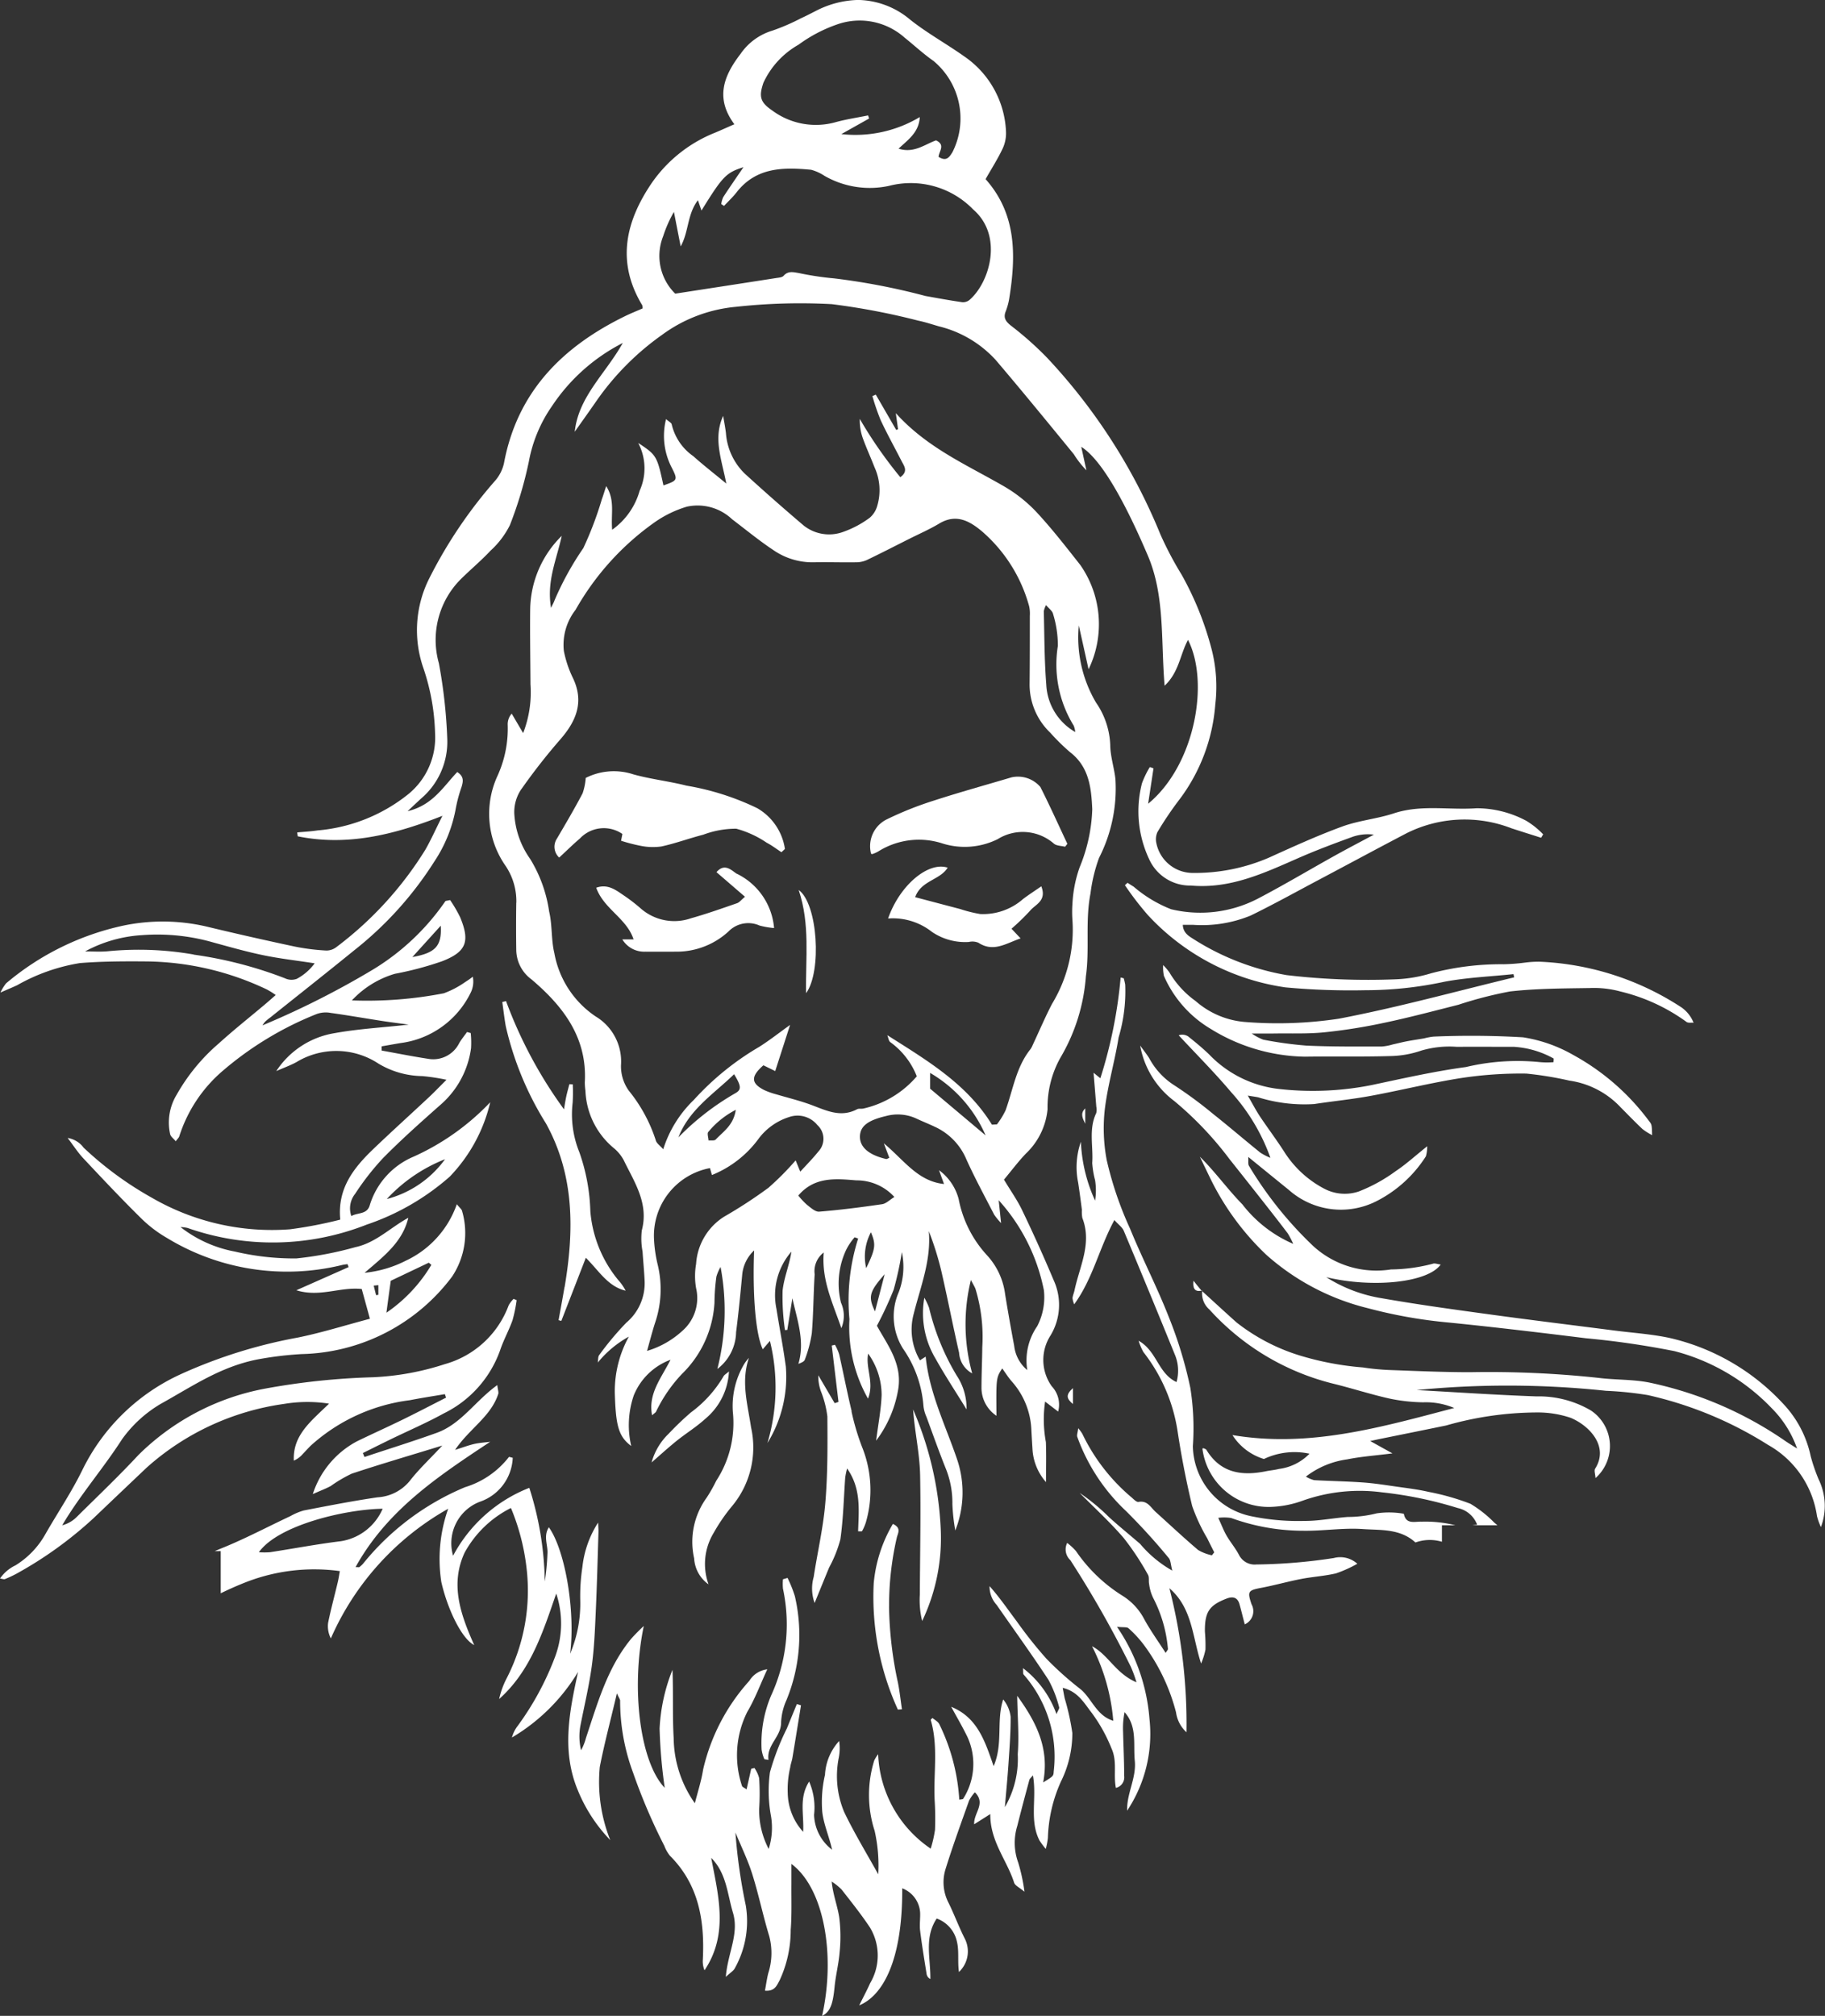 <svg data-name="Group 77" xmlns="http://www.w3.org/2000/svg" width="113.347" height="125.172"><rect width="100%" height="100%" fill="#333333" stroke="none"/><defs><clipPath id="a"><path data-name="Rectangle 122" fill="#fff" d="M0 0h113.347v125.172H0z"/></clipPath></defs><g data-name="Group 76" clip-path="url(#a)" fill="#fff" fill-rule="evenodd"><path data-name="Path 430" d="M11.335 85.28a12.632 12.632 0 0 0-6.225 6.008c-.669 1.364-1.524 2.634-2.282 3.955A5.335 5.335 0 0 1 .958 97.2a2.426 2.426 0 0 0-.958.817c.168.023.243.058.3.037a6.929 6.929 0 0 0 .735-.344A24.365 24.365 0 0 0 5.8 94.278q1.654-1.578 3.314-3.152a16.122 16.122 0 0 1 8.529-3.952 8.826 8.826 0 0 1 2.794-.017c-1.107 1.084-2.264 1.944-2.188 3.539a1.526 1.526 0 0 0 .545-.4c.164-.171.324-.347.489-.515a11.248 11.248 0 0 1 6.173-2.838c.721-.142 1.449-.251 2.174-.376.025.072.049.145.075.217-.9.457-1.791.923-2.7 1.367-.941.461-1.9.89-2.84 1.348a5.68 5.68 0 0 0-2.738 3.275c.488-.218.813-.338 1.112-.5a8.561 8.561 0 0 1 1.305-.768c1.785-.593 3.592-1.121 5.628-1.746-.792.849-1.465 1.475-2.019 2.191a2.79 2.79 0 0 1-2 1.022c-1.535.224-3.06.523-4.584.817a3.758 3.758 0 0 0-.834.352c-1.432.67-2.832 1.418-4.3 2.006-.134.054-.264.112-.4.167h.374v2.618a21.02 21.02 0 0 1 1.573-.693 11.685 11.685 0 0 1 5.825-.685c-.04.217-.07.436-.12.65-.2.855-.435 1.7-.609 2.566a1.662 1.662 0 0 0 .17.964 17.119 17.119 0 0 1 7.288-8.051 9.392 9.392 0 0 0-.427 4.544c.38 1.678 1.263 3.529 2.043 3.921-.862-1.927-1.5-3.776-.6-5.731a6.688 6.688 0 0 1 2.881-2.781 13.644 13.644 0 0 1 .964 3.682 11.9 11.9 0 0 1-1.233 6.9A5.206 5.206 0 0 0 31 105.5c1.966-1.755 2.719-4.164 3.546-6.55a5.882 5.882 0 0 1-.081 3.951 17.857 17.857 0 0 1-2.316 4.271 2.006 2.006 0 0 0-.353.716 11.814 11.814 0 0 0 4.106-4.071c-.543 2.475-1.037 4.919-.006 7.369a9.744 9.744 0 0 0 2.006 3.072 9.736 9.736 0 0 1-.65-4.548c.285-1.451.667-2.883 1.063-4.564.143.312.2.382.2.448a12.764 12.764 0 0 0 .8 4.466 35.975 35.975 0 0 0 1.948 4.56 2.169 2.169 0 0 0 .35.614c1.8 1.8 2.16 4.055 2.037 6.463a1.466 1.466 0 0 0 .106.646c1.5-2.24.867-4.608.415-6.982.956.959 1 2.241 1.353 3.412.392 1.314-.328 2.5-.445 3.98.289-.274.492-.385.567-.552a5.984 5.984 0 0 0 .673-3.886 33.952 33.952 0 0 1-.643-4.529c.353.861.768 1.7 1.046 2.587.4 1.268.665 2.577 1.054 3.849a4.1 4.1 0 0 1-.06 2.3c-.087.341-.133.693-.206 1.085.616.051.733-.324.908-.636a7.384 7.384 0 0 0 .691-3.142c.074-.943.036-1.894.045-2.843v-1.248c2.016 1.5 2.756 5.617 1.905 9.436.5-.247.671-.717.774-1.791.07-.731.26-1.452.316-2.183a9.618 9.618 0 0 0-.024-2.13c-.106-.714-.386-1.4-.471-2.236a3.436 3.436 0 0 1 .621.5c.6.767 1.212 1.534 1.753 2.345a3.372 3.372 0 0 1 .015 3.462c-.2.45-.436.887-.679 1.379 1.47-.6 2.7-2.807 2.671-7.268a1.723 1.723 0 0 1 1.113 1.525c.013.372-.047.75 0 1.117.111.893.259 1.78.4 2.669a.409.409 0 0 0 .235.319c.016-1.306-.394-2.567.394-3.754a1.959 1.959 0 0 1 1.256 1.436c.145.593.031 1.25.126 1.883a1.752 1.752 0 0 0 .347-2.1c-.359-.714-.638-1.47-.99-2.188a2.76 2.76 0 0 1-.2-2.071c.447-1.441.966-2.861 1.471-4.283a2.544 2.544 0 0 1 .361-.516c.709.709-.088 1.285-.043 1.987l1-.634c-.015 1.7 1.036 2.862 1.479 4.258.058.182.328.3.644.565a11.2 11.2 0 0 0-.387-1.805 3.579 3.579 0 0 1-.057-2.291c.237-.951.492-1.9.746-2.844.021-.079.106-.142.221-.289.262 1.4-.236 2.787.409 4.044a5.086 5.086 0 0 0 .39.525 4.232 4.232 0 0 0 .133-.686 9.1 9.1 0 0 1 .811-3.5 6.756 6.756 0 0 0 .707-3.007 14.845 14.845 0 0 0-.47-2.138c-.042-.186-.073-.374-.13-.669.971.233 1.338.964 1.823 1.577a9.9 9.9 0 0 1 1.216 2.2c.36.806.1 1.6.265 2.434a.672.672 0 0 0 .515-.749c0-.905-.046-1.811-.067-2.716a4.991 4.991 0 0 1 .092-1.237c.8.9.531 1.989.634 3.016.108 1.082-.511 2.034-.474 3.1a8.6 8.6 0 0 0 1.386-5.7 11.712 11.712 0 0 0-2.017-5.715c.391.043.619 0 .717.091a7.02 7.02 0 0 1 1.018 1.12 12.079 12.079 0 0 1 1.932 4.1 2.046 2.046 0 0 0 .649 1.236 33.939 33.939 0 0 0-1.061-8.943c1.433 1.236 1.421 3.007 1.969 4.676a4.394 4.394 0 0 0 .271-.869 10.027 10.027 0 0 0-.035-1.115c-.013-1.217.265-1.634 1.355-2.052.373-.144.672-.08.793.349.107.383.2.77.327 1.253a.893.893 0 0 0 .421-1.247c-.272-.807-.213-.865.63-1.025.821-.157 1.629-.387 2.45-.545.718-.139 1.457-.181 2.167-.348A7.812 7.812 0 0 0 84.3 97.1a1.575 1.575 0 0 0-1.462-.356 33.884 33.884 0 0 1-4.81.4 1.085 1.085 0 0 1-1.076-.593c-.218-.417-.531-.784-.769-1.193-.179-.307-.305-.646-.52-1.11a2.863 2.863 0 0 1 .8.009A13.132 13.132 0 0 0 81 95.05c1.213.014 2.435-.19 3.64-.105 1.11.078 2.319-.039 3.27.833a2.624 2.624 0 0 1 1.645-.044v-1.025h.834a7.708 7.708 0 0 0-2.094-.223c-.4-.022-.978.2-1.105-.491a5.237 5.237 0 0 0-1.69-.025 7.351 7.351 0 0 1-1.792.223c-.9.066-1.809.256-2.712.247a14.28 14.28 0 0 1-3.32-.3 4.53 4.53 0 0 1-3.59-4.34 15.9 15.9 0 0 0-.159-3.631 26.076 26.076 0 0 0-1.339-4.4c-.726-1.853-1.648-3.628-2.4-5.471a21.873 21.873 0 0 1-1.452-4.265 10.573 10.573 0 0 1-.124-3.108c.18-1.535.623-3 .862-4.505a10 10 0 0 0 .41-3.281 3.672 3.672 0 0 0-.089-.386c0-.015-.056-.018-.194-.057a29.037 29.037 0 0 1-1.26 6.258l-.422-.343c.058.709.116 1.408.17 2.107a.876.876 0 0 1-.005.4c-.482 1-.174 2.07-.248 3.1a5.732 5.732 0 0 0 .179 1.072 4.2 4.2 0 0 1 0 1.263 9.726 9.726 0 0 1-.883-3.658 4.769 4.769 0 0 0-.17 2.539c.085.562.161 1.126.233 1.691a2.182 2.182 0 0 0 .026.5c.616 1.584-.172 3.012-.484 4.492-.035.162-.106.318-.126.482a1.321 1.321 0 0 0 .106.39c1.157-1.587 1.542-3.468 2.495-5.231.257.288.491.447.583.666q1.617 3.86 3.193 7.739a2.575 2.575 0 0 1 .084 1.654c-1.151-.53-1.208-1.92-2.356-2.567a3.583 3.583 0 0 0 .3.707 10.539 10.539 0 0 1 2.126 4.943 55.29 55.29 0 0 0 .9 4.608 11.1 11.1 0 0 0 .94 2.016c.14.29.288.577.432.866l-.145.184a2.816 2.816 0 0 1-.855-.328c-.9-.764-1.761-1.574-2.639-2.364-.309-.279-.507-.727-1.064-.623-.117.021-.288-.149-.408-.26a11.836 11.836 0 0 1-3.082-3.969 2.691 2.691 0 0 0-.254-.346c-.032.264-.1.425-.057.543a11.771 11.771 0 0 0 3.026 4.6 39.185 39.185 0 0 1 2.655 2.92c.118.136.112.38.218.778a7.268 7.268 0 0 1-2-1.662c-.64-.551-1.295-1.083-1.921-1.649a12.5 12.5 0 0 0-1.834-1.514c.918.926 1.886 1.81 2.737 2.8a16.8 16.8 0 0 1 1.5 2.268c.1.154.036.4.079.591a2.732 2.732 0 0 0 .243.846 8.4 8.4 0 0 1 .925 3.185c.007.045-.055.1-.141.246-.461-.717-.932-1.37-1.318-2.071a3.766 3.766 0 0 0-1.346-1.469 9.768 9.768 0 0 1-2.91-2.79 3.709 3.709 0 0 0-.543-.5.905.905 0 0 0 .194 1.067 65.714 65.714 0 0 1 3.752 6.609 7.363 7.363 0 0 1 .357.978c-1.3-.554-1.742-1.705-2.76-2.24a12.38 12.38 0 0 1 1.32 4.63c-1.062-.325-1.333-1.4-2.059-1.983a20.006 20.006 0 0 1-2.113-1.893 27.273 27.273 0 0 1-1.82-2.294c-.552-.735-1.072-1.494-1.691-2.191a1.688 1.688 0 0 0 .443 1.169c1.079 1.552 2.188 3.083 3.223 4.662a7.461 7.461 0 0 1 .654 1.683c.029.085-.077.215-.164.434a6.238 6.238 0 0 0-2.08-2.857c.02.233-.006.352.041.4a7.719 7.719 0 0 1 1.867 6.012c-.014.3-.032.3-.656.686.4-2.086-.4-3.718-1.612-5.379.021 1.32.122 2.479.034 3.624a5.947 5.947 0 0 1-.8 3.289c.075-.892.163-1.783.223-2.675.065-.978.142-1.956.136-2.934a2.085 2.085 0 0 0-.463-1.08c-.438 1.317.011 2.731-.593 4.144-.538-1.549-1-3.019-2.635-3.686.339.626.7 1.239 1.01 1.878a4.023 4.023 0 0 1-.269 3.835c-.019.037-.122.029-.24.052a12.35 12.35 0 0 0-1.248-4.7c-.083-.155-.278-.25-.418-.371-.07.075-.113.1-.108.12.486 1.648.16 3.336.245 5a18.049 18.049 0 0 1 .021 1.827 7.463 7.463 0 0 1-.267 1.167 7.426 7.426 0 0 1-3.264-5.866 2.425 2.425 0 0 0-.243.391 7.231 7.231 0 0 0 .025 4.368 9.791 9.791 0 0 1 .224 2.7c-.711-1.285-1.481-2.541-2.115-3.864a5.773 5.773 0 0 1-.333-3.392 3.1 3.1 0 0 0 .02-1.021 3.363 3.363 0 0 0-.879 2.1 7.464 7.464 0 0 0-.169 2.308c.09.786.436 1.543.609 2.342a2.831 2.831 0 0 1-1.119-2.167 4.029 4.029 0 0 0-.306-2.064c-.648 1.015-.309 2.035-.371 3.123a3.675 3.675 0 0 1-.958-2.4 5.923 5.923 0 0 1 .153-1.6c.025-.2.1-.39.136-.588.182-1.089.357-2.179.534-3.269l-.256-.079c-.207.5-.415 1.005-.619 1.509a15.465 15.465 0 0 0-1.053 2.724 8.587 8.587 0 0 0 .062 2.71 4.334 4.334 0 0 1-.141 2.052 5.176 5.176 0 0 1-.592-2.469 14.628 14.628 0 0 0 0-1.925 1.927 1.927 0 0 0-.293-.631l-.2.05-.288 1.278c-.151-.11-.269-.15-.283-.213a6 6 0 0 1 .327-4.6c.481-.81.81-1.709 1.243-2.642a1.511 1.511 0 0 0-1.116.715 12.332 12.332 0 0 0-2.872 5.521c-.105.682-.326 1.346-.51 2.081a7.133 7.133 0 0 1-1.316-4.033c-.082-1.407-.016-2.822-.075-4.253a11.25 11.25 0 0 0-.8 3.645 31.962 31.962 0 0 0 .318 3.682c-1.523-1.583-2.115-6.14-1.3-10.047a11.185 11.185 0 0 0-.79.8c-1.477 1.8-2.083 4-2.8 6.146a3.3 3.3 0 0 1-.305.768 3.647 3.647 0 0 1-.026-1.6c.236-1.2.52-2.385.686-3.59.152-1.1.2-2.22.249-3.333.078-1.688.12-3.379.174-5.068 0-.125-.011-.251-.025-.545a6.356 6.356 0 0 0-.976 2.762 11.967 11.967 0 0 0-.134 2.02 7.987 7.987 0 0 1-.628 3.362c.334-2.662-.307-6.427-1.32-7.853-.361.556-.048 1.115-.088 1.643a15.257 15.257 0 0 1-.165 1.722 20.071 20.071 0 0 0-.961-5.814 9.136 9.136 0 0 0-4.734 4.215 2.758 2.758 0 0 1 1.659-3.35 3.014 3.014 0 0 0 2.045-2.731c-.122-.025-.226-.067-.238-.048a5.449 5.449 0 0 1-2.718 1.871 16.123 16.123 0 0 0-6.351 4.767 1.642 1.642 0 0 1-.222.2c-.015.013-.05 0-.234 0 1.963-3.545 5.12-5.638 8.364-7.783-.33.042-.666.06-.989.134-.352.08-.691.211-1.195.37.887-1.316 2.22-2.063 2.681-3.468.037-.112-.022-.255-.057-.557-1.364.979-2.243 2.418-3.763 2.965-1.483.533-2.99 1-4.487 1.5l-.1-.245c.58-.287 1.158-.577 1.741-.86 1.094-.531 2.216-1.013 3.282-1.6a6.958 6.958 0 0 0 3.5-3.916c.213-.64.549-1.238.774-1.875a8.862 8.862 0 0 0 .254-1.243l-.188-.078a1.611 1.611 0 0 0-.311.409 5.925 5.925 0 0 1-3.966 3.644 16.706 16.706 0 0 1-4.476.813 43.722 43.722 0 0 0-6.652.7A15.1 15.1 0 0 0 8.6 90.343c-1.221 1.313-2.524 2.552-3.8 3.816a2 2 0 0 1-.937.552c1.089-1.851 2.556-3.536 3.716-5.341a7.862 7.862 0 0 1 2.384-2.188c2.017-1.12 3.687-2.289 5.965-2.758a21.65 21.65 0 0 1 2.815-.345 12 12 0 0 0 9.336-4.812 4.882 4.882 0 0 0 .619-4.073c-.023-.108-.147-.194-.326-.42a6.079 6.079 0 0 1-3.154 3.5 7.2 7.2 0 0 1-2.574.758C23.846 78 25 77.125 25.36 75.617c-1.114.606-2.019 1.553-3.288 1.823a21.922 21.922 0 0 1-3.66.7 15.973 15.973 0 0 1-3.82-.425 7.8 7.8 0 0 1-3.379-1.521 2.061 2.061 0 0 1 .442.056 15.931 15.931 0 0 0 11.122-.21 15.109 15.109 0 0 0 5.152-2.975 9.887 9.887 0 0 0 2.518-4.623 15.075 15.075 0 0 1-4.761 3.379 4.793 4.793 0 0 0-2.713 2.988c-.158.619-.743.468-1.153.7a1.445 1.445 0 0 1 .235-1.378A16.214 16.214 0 0 1 23.8 71.9c1.117-1.131 2.307-2.192 3.5-3.249a5.65 5.65 0 0 0 1.956-3.568 5.875 5.875 0 0 0-.02-.936l-.228-.066c-.164.228-.345.446-.486.687a1.8 1.8 0 0 1-1.95.974c-.961-.146-1.915-.338-2.872-.51v-.26c.4-.069.79-.141 1.186-.206a5.642 5.642 0 0 0 4.35-3.133 1.546 1.546 0 0 0 .129-.986 5.375 5.375 0 0 1-.47.33 5.776 5.776 0 0 1-1.331.7 25.019 25.019 0 0 1-5.709.442 5.923 5.923 0 0 1 2.676-1.654 20.16 20.16 0 0 0 2.93-.779c1.51-.586 1.739-1.23 1.119-2.729a8.528 8.528 0 0 0-.625-1.07c-.182.046-.274.041-.3.079a14.728 14.728 0 0 1-4.455 4.216 53.276 53.276 0 0 1-6.9 3.487 1.68 1.68 0 0 1 .174-.236 3.957 3.957 0 0 1 .315-.256c1.745-1.394 3.5-2.778 5.231-4.185a21.993 21.993 0 0 0 4.946-5.482 8.771 8.771 0 0 0 1.352-3.367 8.956 8.956 0 0 1 .346-1.27c.1-.336.174-.656-.266-.934-.86.9-1.525 2.065-3.084 2.431.372-.349.595-.56.821-.769a4.626 4.626 0 0 0 1.645-3.686 31.737 31.737 0 0 0-.523-4.733 5.335 5.335 0 0 1 1.376-5.233c.6-.593 1.251-1.135 1.826-1.75a5.4 5.4 0 0 0 1.207-1.587 24.334 24.334 0 0 0 1.184-3.974 8.791 8.791 0 0 1 1.439-3.431 11.6 11.6 0 0 1 4.392-3.911c-1.087 1.932-2.75 3.329-2.986 5.514.471-.668.947-1.331 1.409-2a16.7 16.7 0 0 1 4-4.007 9.138 9.138 0 0 1 4.6-1.751 36.509 36.509 0 0 1 5.955-.166 42.758 42.758 0 0 1 5.37 1.024c.429.088.848.227 1.27.35a7.032 7.032 0 0 1 3.534 2.083c1.646 1.932 3.253 3.9 4.859 5.861a5.785 5.785 0 0 0 .784 1q-.162-.73-.321-1.459c1.3.817 2.789 3.6 4.139 6.764 1.065 2.5.8 5.251 1.037 8.07.9-.841.962-1.949 1.454-2.845 1.346 2.63.436 7.777-2.477 10.173l.334-2.2-.229-.077a5.824 5.824 0 0 0-.488 1.007 6.968 6.968 0 0 0 .457 4.735 2.779 2.779 0 0 0 2.59 1.615c2.433.218 4.536-.773 6.669-1.708 1.113-.488 2.255-.915 3.4-1.33a2.906 2.906 0 0 1 1.287-.122c-.827.443-1.659.876-2.479 1.333-1.567.872-3.108 1.793-4.7 2.626a7.751 7.751 0 0 1-5.419.67 8.1 8.1 0 0 1-2.321-1.4c-.13-.077-.254-.16-.381-.24l-.162.148a19.007 19.007 0 0 0 1.428 1.858 14.431 14.431 0 0 0 8.543 4.488 43.809 43.809 0 0 0 4.958.176 23.373 23.373 0 0 0 4.905-.524c1.414-.267 2.867-.324 4.3-.475l.042.2c-3.623.872-7.223 1.867-10.878 2.566a25.4 25.4 0 0 1-5.772.21 5.294 5.294 0 0 1-3.135-1.305 5.809 5.809 0 0 1-1.627-1.777 3.544 3.544 0 0 0-.39-.457 2.688 2.688 0 0 0 .047.668 7.14 7.14 0 0 0 2.9 3.291 11.441 11.441 0 0 0 5.859 1.73c1.754-.026 3.509.013 5.262-.037a6.241 6.241 0 0 0 1.962-.34 6.159 6.159 0 0 1 2.2-.235c1.185-.006 2.371 0 3.557 0a5.784 5.784 0 0 1 2.47.728c0 .075-.007.15-.01.225a4.774 4.774 0 0 1-.9-.008 13.835 13.835 0 0 0-4.538.31c-1.967.266-3.912.707-5.855 1.119a18.7 18.7 0 0 1-5.828.235 7.091 7.091 0 0 1-4.265-2.132c-.413-.4-.858-.766-1.307-1.123a.67.67 0 0 0-.588-.07c1.087 1.17 2.217 2.3 3.248 3.52a12.171 12.171 0 0 1 2.449 4.088 3.415 3.415 0 0 1-.632-.326c-.973-.784-1.92-1.6-2.9-2.376a26.175 26.175 0 0 0-2.515-1.851 4.521 4.521 0 0 1-1.478-1.627c-.13-.213-.29-.409-.564-.791a5.5 5.5 0 0 0 2.131 3.455 21.331 21.331 0 0 1 3.413 3.591q1.071 1.346 2.136 2.7c.5.636 1 1.275 1.487 1.919a5.6 5.6 0 0 1 .339.649 7.984 7.984 0 0 1-3.161-2.455c-.913-.929-1.673-2.006-2.639-2.958.207.429.412.86.621 1.288a16.463 16.463 0 0 0 3.512 4.809 14.762 14.762 0 0 0 6.321 3.315 29.881 29.881 0 0 0 4.978.883c2.854.286 5.7.627 8.548.979a53.311 53.311 0 0 1 5.5.8 12.82 12.82 0 0 1 6.053 3.56 6.638 6.638 0 0 1 1.559 2.485c-.333-.21-.51-.316-.68-.431a23.273 23.273 0 0 0-8.515-3.667c-1.021-.2-2.09-.154-3.13-.286a63.465 63.465 0 0 0-7.977-.353c-1.652 0-3.3-.074-4.954-.134a14.846 14.846 0 0 1-1.711-.162 18.428 18.428 0 0 1-3.94-.748 12.112 12.112 0 0 1-3.905-2.045c-.717-.641-1.423-1.294-2.134-1.941a1.316 1.316 0 0 0 .449 1.139 15.321 15.321 0 0 0 7.7 4.606c1.168.287 2.315.66 3.487.923a10.913 10.913 0 0 0 2.092.232 4.537 4.537 0 0 1 1.926.352c-4.6 1.211-9.02 2.482-13.776 1.681a3.532 3.532 0 0 0 1.956 1.486 4.429 4.429 0 0 1 2.83-.328 3.213 3.213 0 0 1-1.9.946c-.259.068-.531.087-.794.141-1.5.307-2.827.124-3.705-1.321-.03-.05-.107-.074-.167-.1-.022-.011-.057.007-.085.012a4.14 4.14 0 0 0 4.237 3.625 6.39 6.39 0 0 0 1.963-.377 10.559 10.559 0 0 1 4.945-.529 24.722 24.722 0 0 1 4.719.978 1.648 1.648 0 0 1 1.2 1.036c-.1.007-.2.019-.294.032h1.55c-.061-.053-.121-.106-.183-.156a7.43 7.43 0 0 0-1.491-1.178 15 15 0 0 0-2.609-.741c-.648-.151-1.315-.229-1.976-.323-.7-.1-1.393-.211-2.094-.26-1.008-.072-2.021-.086-3.03-.143a1.927 1.927 0 0 1-.509-.22 5.375 5.375 0 0 1 2.559-1.07c.86-.175 1.742-.236 2.818-.372l-1.384-.768c.338-.072.494-.107.65-.138 1.358-.276 2.715-.548 4.071-.828a20.725 20.725 0 0 1 5.665-.808 6.379 6.379 0 0 1 2.068.335c1.177.492 2.386 1.79 1.518 3.154-.077.12.009.341.022.586a2.654 2.654 0 0 0-.291-4.2 6.388 6.388 0 0 0-3.385-.872c-2.481-.088-4.957-.258-7.436-.394a58.02 58.02 0 0 1 11.768.047 21.6 21.6 0 0 1 2.591.266 23.63 23.63 0 0 1 7.465 3.09 6.07 6.07 0 0 1 3.044 4.425 3.765 3.765 0 0 0 .244.681 3.752 3.752 0 0 0-.143-2.965 11.2 11.2 0 0 1-.491-1.429 6.765 6.765 0 0 0-1.731-3.286 13.8 13.8 0 0 0-7.014-4.06c-1.119-.243-2.275-.314-3.415-.461-2.545-.328-5.092-.638-7.633-.985-2.278-.312-4.558-.621-6.821-1.019a9.137 9.137 0 0 1-3.476-1.313c2.854.683 6.3.353 7.109-.785-.191-.021-.37-.1-.5-.046a10.576 10.576 0 0 1-2.586.351 5.811 5.811 0 0 1-4.85-1.47 23.611 23.611 0 0 1-3.973-4.964c-.067-.105-.026-.279-.045-.553.918.747 1.72 1.4 2.525 2.052a4.875 4.875 0 0 0 5.468.682 7.854 7.854 0 0 0 3.041-2.771 2.248 2.248 0 0 0 .082-.625c-.754.6-1.323 1.126-1.96 1.547a10.022 10.022 0 0 1-2.287 1.26 2.728 2.728 0 0 1-2.163-.18 6.519 6.519 0 0 1-2.48-2.3c-.473-.735-1-1.435-1.488-2.163-.25-.375-.458-.778-.767-1.31.338.056.494.076.648.108a9.679 9.679 0 0 0 3.475.418c1.167-.179 2.346-.293 3.506-.507 1.888-.348 3.755-.817 5.65-1.112a24.568 24.568 0 0 1 4.025-.273 21.728 21.728 0 0 1 2.673.437 5.4 5.4 0 0 1 3.168 1.643c.453.457.9.921 1.368 1.362a3.747 3.747 0 0 0 .6.379c-.018-.662-.019-.659-.206-.895A14.553 14.553 0 0 0 97.7 65.5a9.071 9.071 0 0 0-3.111-1.09 55.2 55.2 0 0 0-5.544-.044 3.788 3.788 0 0 0-.595.11c-.359.062-.721.113-1.079.182-.291.055-.58.132-.869.195a3.289 3.289 0 0 1-.683.13c-1.558 0-3.117.014-4.673-.057a23.84 23.84 0 0 1-2.69-.37 3.318 3.318 0 0 1-.714-.382h1.359c1.049-.016 2.1.031 3.145-.073a34.551 34.551 0 0 0 3.706-.588c1.553-.327 3.09-.735 4.629-1.125a24.868 24.868 0 0 1 3.208-.826c1.64-.184 3.3-.185 4.954-.211a6.243 6.243 0 0 1 1.905.216 11.545 11.545 0 0 1 4.094 1.885c.1.08.292.039.443.054a2.115 2.115 0 0 0-.753-.953 17.386 17.386 0 0 0-8.817-2.837 6.582 6.582 0 0 0-.911.057 11.976 11.976 0 0 1-1.314.1 16.989 16.989 0 0 0-4.511.563 8.631 8.631 0 0 1-2.185.372 43.088 43.088 0 0 1-6.787-.26 15.784 15.784 0 0 1-5.722-2.2c-.306-.2-.7-.386-.724-.921h.655a7.956 7.956 0 0 0 3.56-.577c1.425-.694 2.812-1.466 4.213-2.208 1.822-.966 3.637-1.944 5.463-2.9a8.05 8.05 0 0 1 6.523-.31c.611.2 1.226.392 1.839.587.044-.07.086-.14.129-.211a5.053 5.053 0 0 0-1.048-.841 6.544 6.544 0 0 0-3.093-.78c-1.708.123-3.435-.243-5.13.316-1.044.344-2.172.44-3.2.816-1.553.567-3.062 1.258-4.571 1.94a11.6 11.6 0 0 1-4.741.945 2.308 2.308 0 0 1-2.241-1.852 1.078 1.078 0 0 1 .066-.682 21.167 21.167 0 0 1 1.401-2.07 11.213 11.213 0 0 0 2.193-5.855 9.334 9.334 0 0 0-.22-3.4 19.5 19.5 0 0 0-1.87-4.66 21.3 21.3 0 0 1-1.322-2.509 35.721 35.721 0 0 0-7.032-10.959 20.576 20.576 0 0 0-2.263-2.009c-.3-.246-.466-.464-.316-.855a4 4 0 0 0 .22-.781c.43-2.67.479-5.268-1.464-7.449.366-.644.763-1.263 1.072-1.922a2.271 2.271 0 0 0 .194-1.085A5.953 5.953 0 0 0 59.885 3.5c-1.1-.781-2.3-1.44-3.355-2.277A5.137 5.137 0 0 0 53.4 0h-.2a6.008 6.008 0 0 0-2.553.69c-.3.151-.6.309-.91.449a12.907 12.907 0 0 1-1.766.763 3.681 3.681 0 0 0-1.982 1.452c-1.08 1.4-1.558 2.772-.379 4.361-.46.2-.825.368-1.2.524a8.7 8.7 0 0 0-3.924 3.112c-1.643 2.415-2.215 4.922-.6 7.6a.564.564 0 0 1 .025.2c-.368.162-.745.31-1.109.489-3.881 1.9-6.673 4.694-7.5 9.117a2.487 2.487 0 0 1-.527 1.066 28.792 28.792 0 0 0-4.132 6.126 7.151 7.151 0 0 0-.35 5.528 13.586 13.586 0 0 1 .728 4.055 4.537 4.537 0 0 1-1.647 3.768 10.407 10.407 0 0 1-5.655 2.264c-.417.064-.84.084-1.26.124l.032.241c3.038.62 5.928-.07 8.988-1.273-.429.855-.713 1.5-1.066 2.113a22.113 22.113 0 0 1-5.521 6.039 1 1 0 0 1-.633.214 13.568 13.568 0 0 1-1.911-.238q-2.677-.569-5.34-1.207a11.981 11.981 0 0 0-5.333-.106 16.728 16.728 0 0 0-7.3 3.591 2.958 2.958 0 0 0-.349.569c.506-.221.777-.333 1.042-.457A11.643 11.643 0 0 1 4.97 59.8c1.414-.112 2.84-.114 4.258-.1a17.8 17.8 0 0 1 7.35 1.742 5.228 5.228 0 0 1 .547.342c-.254.222-.453.4-.656.571-.958.807-1.942 1.585-2.87 2.427a11.9 11.9 0 0 0-2.631 3.2 3.323 3.323 0 0 0-.4 2.446c.039.153.212.271.348.437.113-.157.2-.229.222-.317a8.906 8.906 0 0 1 2.727-4.083 20.684 20.684 0 0 1 5.8-3.5 1.664 1.664 0 0 1 .879-.069c1.07.148 2.136.338 3.2.5.491.077.985.137 1.638.227-1.66.183-3.151.265-4.608.53a5.352 5.352 0 0 0-3.615 2.355c.47-.208.879-.353 1.255-.559a4.765 4.765 0 0 1 5.1.1 5.426 5.426 0 0 0 2.706.769 12.573 12.573 0 0 1 1.511.23c-.458.454-.78.791-1.119 1.108-1.137 1.064-2.294 2.108-3.42 3.186-1.223 1.172-2.25 2.456-2.059 4.389a26.6 26.6 0 0 1-3.118.6 14.874 14.874 0 0 1-8.575-1.954 21.324 21.324 0 0 1-4.248-3.116 1.524 1.524 0 0 0-.99-.6c.388.51.644.913.965 1.254 1.158 1.234 2.318 2.468 3.522 3.657a7.961 7.961 0 0 0 1.685 1.3 14.351 14.351 0 0 0 10.848 1.682c.118-.03.24-.041.36-.06l.071.184-3.247 1.439c1.465.455 2.715-.226 4.061-.078l.508 1.847c-1.562.413-3.012.871-4.494 1.171a31.008 31.008 0 0 0-7.145 2.222M21.162 95.7c-1.47.18-2.928.458-4.392.683a4.78 4.78 0 0 1-.69 0c1.186-1.68 5.363-2.668 7.687-2.7a3.4 3.4 0 0 1-2.605 2.017m6.479-23.72a6.485 6.485 0 0 1-3.617 2.472 9.826 9.826 0 0 1 3.617-2.472m-.267-14.5c.074 1.257-.324 1.693-1.762 1.946l1.762-1.946M47.422 5.123a5.235 5.235 0 0 1 2.17-2.345A9.058 9.058 0 0 1 52 1.514a4.2 4.2 0 0 1 4.18.82c.6.483 1.171 1.013 1.8 1.452a4.644 4.644 0 0 1 1.174 5.665c-.19.3-.366.6-.862.289.032-.366.44-.739-.155-1.024-.695.242-1.37.821-2.328.515.572-.546 1.266-.994 1.317-1.962a7.782 7.782 0 0 1-4.871 1.058l1.725-.969a14.333 14.333 0 0 0-.065-.191c-.673.137-1.357.237-2.018.42a4.545 4.545 0 0 1-3.947-.735c-.745-.508-.827-.868-.53-1.728m-6.236 9.555a7.947 7.947 0 0 1 .672-1.522l.419 2.143c.51-.911.4-1.988 1.071-2.868l.221.642c1.32-2.134 1.535-2.353 2.607-2.692-.408.6-.84 1.221-1.254 1.855a1.53 1.53 0 0 0-.124.434l.174.115c.262-.283.548-.549.785-.853 1.216-1.553 2.9-1.556 4.623-1.391a2.849 2.849 0 0 1 .825.374 5.64 5.64 0 0 0 4.018.624 5.4 5.4 0 0 1 5.222 1.467c1.893 1.64 1.017 4.539-.225 5.613a.639.639 0 0 1-.453.145c-.765-.11-1.527-.25-2.289-.387a41.292 41.292 0 0 0-5.668-1.092 18.667 18.667 0 0 1-2.205-.333c-.332-.053-.655-.148-.937.174-.091.1-.307.114-.47.139-2.03.317-4.062.629-6.259.968a3.286 3.286 0 0 1-.753-3.556M12.027 59.269a19.72 19.72 0 0 0-5.357-.2c-.458.04-.922.007-1.384.007a8.443 8.443 0 0 1 3.529-1.009 12.527 12.527 0 0 1 4.415.449c1.041.286 2.082.582 3.138.8 1.019.211 2.058.327 3.175.5a3.3 3.3 0 0 1-1.107.962.937.937 0 0 1-.743-.035 25.428 25.428 0 0 0-5.666-1.466m12.24 20.253 2.365-1.125.159.135A9.446 9.446 0 0 1 24 81.51c.1-.767.186-1.369.269-1.981m-.769.271v.6l-.143.021c-.049-.2-.1-.395-.146-.592l.289-.029"/><path data-name="Path 431" d="M32.386 48.996a37.377 37.377 0 0 1 2.434-3.107c1.008-1.166 1.477-2.373.725-3.867a6.9 6.9 0 0 1-.525-1.6 3.54 3.54 0 0 1 .727-2.556 16.718 16.718 0 0 1 4.913-5.436 6.926 6.926 0 0 1 2-.969 3.117 3.117 0 0 1 2.81.782c.86.651 1.694 1.341 2.593 1.935a4.266 4.266 0 0 0 2.472.737c.868-.018 1.737.013 2.6 0a1.671 1.671 0 0 0 .681-.131c.884-.422 1.754-.871 2.629-1.311.63-.317 1.281-.6 1.883-.96 1.054-.636 1.894-.165 2.67.489a9.428 9.428 0 0 1 2.92 4.641 2.15 2.15 0 0 1 .043.6c0 1.388 0 2.776-.014 4.165a4.143 4.143 0 0 0 1.278 3.084 13.091 13.091 0 0 0 1.23 1.21c1.191.914 1.324 2.227 1.383 3.55a10.254 10.254 0 0 1-.783 3.6 7.929 7.929 0 0 0-.448 2.267 6.951 6.951 0 0 0 0 1.015 8.862 8.862 0 0 1-1.268 5.2c-.432.834-.8 1.7-1.2 2.554a1.348 1.348 0 0 1-.145.268c-.886 1.111-1.075 2.5-1.538 3.784a4.953 4.953 0 0 1-.537.876l-.312.018c-1.563-2.542-4.047-4-6.5-5.557.065.151.087.377.2.442a4.76 4.76 0 0 1 1.633 2.113 6.152 6.152 0 0 1-3.31 2c-.13.032-.29-.013-.4.046-1.079.569-2.021.017-3-.327-.661-.232-1.346-.4-2.019-.6a4.49 4.49 0 0 1-.756-.269c-.817-.42-.835-.841-.042-1.534l.734.359.923-2.865c-.675.482-1.269.951-1.906 1.355a17.17 17.17 0 0 0-4.072 3.3 7.3 7.3 0 0 0-1.9 3.064c-.2-.231-.422-.374-.463-.557a9.527 9.527 0 0 0-1.675-3.08 2.6 2.6 0 0 1-.484-1.608 3.256 3.256 0 0 0-1.573-3 6.017 6.017 0 0 1-2.569-3.94c-.2-.835-.122-1.738-.322-2.575a8.549 8.549 0 0 0-1.18-3.269 5.354 5.354 0 0 1-.985-2.821 2.527 2.527 0 0 1 .441-1.515m32.58-11.43c.187.225.4.369.44.55a6.7 6.7 0 0 1 .3 1.987 7.248 7.248 0 0 0 .988 4.962 1.6 1.6 0 0 1 .092.39 3.588 3.588 0 0 1-1.8-2.952c-.121-1.512-.113-3.034-.154-4.551a1.509 1.509 0 0 1 .141-.384m-7.2 30.035v-.981a8.322 8.322 0 0 1 3.446 3.879l-3.446-2.9m7.062 12.487a3.9 3.9 0 0 1-.41 2.258 3.739 3.739 0 0 0-.619 2.727 2.287 2.287 0 0 1-.812-1.5 138.41 138.41 0 0 1-.562-3.193 4.388 4.388 0 0 0-1.138-2.448 7.132 7.132 0 0 1-1.75-3.482 3.245 3.245 0 0 0-1.22-1.789l.311.859c-1.63-.172-2.46-1.461-3.737-2.527l.34.9c-.084.032-.151.085-.2.073-1.07-.246-1.638-.738-1.625-1.4.014-.637.486-1 1.614-1.266a2.762 2.762 0 0 1 1.88.15c.4.189.806.348 1.2.536a3.866 3.866 0 0 1 1.915 2c.528 1.169 1.143 2.3 1.73 3.439a4.132 4.132 0 0 0 .427.521l-.148-1.419a11.7 11.7 0 0 1 2.8 5.556m-10.041-5.31c-1.3.19-2.6.357-3.908.463-.243.02-.53-.248-.762-.429a4.666 4.666 0 0 1-.535-.57c1-1.182 2.32-1.052 3.6-.944a3.164 3.164 0 0 1 2.367 1.031c-.285.175-.508.411-.76.448m-.443 6.657c-.434-.907-.367-1.209.6-2.309-.187.721-.373 1.443-.6 2.309m-.548-2.686a3.21 3.21 0 0 1 .294-2.227c.32.751.29 1.025-.294 2.227m-8.1-9.828c-.137.955-.774 1.343-1.246 1.843-.08.085-.293.043-.445.059-.009-.182-.1-.45-.013-.532a5.408 5.408 0 0 1 1.7-1.369m-.039-1.025a16.253 16.253 0 0 0-3.521 2.732c.68-1.741 2.191-2.69 3.46-3.92.452.74.472.967.06 1.188m2.032 5.892a28.714 28.714 0 0 1-2.713 1.766 3.747 3.747 0 0 0-1.739 2.937 4.363 4.363 0 0 0 0 1.5 2.7 2.7 0 0 1-.863 2.66 5.6 5.6 0 0 1-2.184 1.237c.183-.644.321-1.189.493-1.726a6.47 6.47 0 0 0 .176-3.6 8.456 8.456 0 0 1-.235-1.6 4.273 4.273 0 0 1 3.473-4.425l.124.429a6.672 6.672 0 0 0 2.925-2.291 3.8 3.8 0 0 1 1.876-1.311 1.584 1.584 0 0 1 1.747.5 1.151 1.151 0 0 1 .06 1.646c-.333.418-.713.8-1.122 1.248l-.287-.7a17.786 17.786 0 0 1-1.724 1.731M32.064 56.057a96.503 96.503 0 0 0 0 2.947 2.3 2.3 0 0 0 .942 1.807c1.97 1.67 3.477 3.617 3.315 6.408a4.21 4.21 0 0 0 .039.506 4.87 4.87 0 0 0 1.733 3.541 2.531 2.531 0 0 1 .641.766c.665 1.374 1.572 2.684 1.128 4.366a4.315 4.315 0 0 0 .046 1.313c.039.608.1 1.215.128 1.823a3.2 3.2 0 0 1-1.135 2.594 18.56 18.56 0 0 0-1.682 2.008c-.088.112-.064.312-.092.471a6.609 6.609 0 0 1 1.93-1.611 7.028 7.028 0 0 0-.873 3.491c.06 1.985.209 2.7 1.02 3.3a5.7 5.7 0 0 1 .158-3.141 3.933 3.933 0 0 1 2.284-2.214c-.605 1.185-1.4 2.114-1.147 3.448.129-.12.227-.17.258-.248a9.135 9.135 0 0 1 1.6-2.321 6.7 6.7 0 0 0 2.018-4.423 12.648 12.648 0 0 1 .119-1.619 2.742 2.742 0 0 1 .259-.6 14.669 14.669 0 0 1-.2 6.336 2.933 2.933 0 0 0 1.164-2.285c.151-1.175.265-2.354.377-3.534a2.358 2.358 0 0 1 .743-1.542c-.105 2.837.1 5.225.538 6.138l.443-.52a12.074 12.074 0 0 1-.154 6.341 7.83 7.83 0 0 0 1.143-4.738c-.164-1.207-.393-2.4-.586-3.607a4.12 4.12 0 0 1 .932-3.54c-.121.825-.461 1.609-.547 2.419a14 14 0 0 0 .147 2.453l.144-.011.317-1.968c.293 1.346.792 2.659.373 4.075.187-.069.366-.144.4-.264a7.769 7.769 0 0 0 .434-1.643c.1-1.214.1-2.436.176-3.652a1.46 1.46 0 0 1 .564-1.356c-.141 1.715.549 3.109 1.094 4.7a1.983 1.983 0 0 0-.023-1.582 4.932 4.932 0 0 1 .312-3.261 3.628 3.628 0 0 1 .535-.8l.219.076a12.7 12.7 0 0 0-.541 5.01 9 9 0 0 0 1.153 4.932c.405-1.009-.169-1.9.01-2.794a4.418 4.418 0 0 1 .836 2.556c-.029.875-.2 1.745-.342 2.849a7.287 7.287 0 0 0 1.365-3.149c.291-1.626-.684-2.825-1.316-3.988a22.517 22.517 0 0 0 1.042-2.243 20.558 20.558 0 0 0 .507-2.327 4.4 4.4 0 0 1-.194 2.488 3.763 3.763 0 0 0 .264 3.5 7.169 7.169 0 0 1 1.272 3.561 2.214 2.214 0 0 0 .188.683c.384 1.049.758 2.1 1.171 3.138a5.665 5.665 0 0 1 .438 2.27 11.981 11.981 0 0 0 .18 1.643 6.4 6.4 0 0 0 .122-4.387c-.708-2.1-1.729-4.11-1.961-6.407l-.356.228a3.768 3.768 0 0 1-.382-2.907c.419-1.676 1.089-3.309.932-5.116a18.631 18.631 0 0 1 .806 2.6c.376 1.649.7 3.31 1.076 4.959a1.562 1.562 0 0 0 .814 1.276 11.469 11.469 0 0 1-.081-5.8c.148.287.234.417.286.559a10.279 10.279 0 0 1 .421 3.609c-.008.847-.05 1.693-.05 2.539a2.09 2.09 0 0 0 .931 1.725c-.022-2.355-.022-2.355.357-2.942.2.278.38.568.6.816a4.81 4.81 0 0 1 1.212 3.053c.02.372.042.743.066 1.115a3.375 3.375 0 0 0 .841 2.076c0-.8.024-1.647-.007-2.488a7.689 7.689 0 0 1-.049-2.512l.81.62a1.653 1.653 0 0 0-.394-1.566 2.809 2.809 0 0 1-.083-3.153 3.668 3.668 0 0 0 .207-3.42 95.962 95.962 0 0 0-1.956-4.342c-.3-.635-.717-1.218-1.138-1.92.461-.552.881-1.116 1.363-1.62a4.363 4.363 0 0 0 1.344-2.755 6.284 6.284 0 0 1 .806-3.21 11.56 11.56 0 0 0 1.573-5.035c.243-1.689-.05-3.42.286-5.143a9.963 9.963 0 0 1 .531-2.212 9.474 9.474 0 0 0 1.018-4.908c-.078-.7-.315-1.4-.321-2.1a4.947 4.947 0 0 0-.887-2.645 7.964 7.964 0 0 1-1.066-4.786l.607 2.724a6.422 6.422 0 0 0-.512-6.474c-.9-1.141-1.791-2.293-2.782-3.35a8.981 8.981 0 0 0-2.069-1.6c-2.263-1.3-4.686-2.349-6.609-4.479l.139 1-.113.042-1.27-2.195-.21.093a14.044 14.044 0 0 0 .516 1.5c.4.857.862 1.685 1.292 2.528.159.313.439.637-.075 1.008a27 27 0 0 1-2.517-3.619 3.291 3.291 0 0 0 .2 1.227c.218.6.489 1.189.721 1.788a3.4 3.4 0 0 1 .165 2.379 1.508 1.508 0 0 1-.465.741 6.223 6.223 0 0 1-1.6.861 2.537 2.537 0 0 1-2.504-.376q-1.858-1.577-3.658-3.221a3.9 3.9 0 0 1-1.172-2.521c-.042-.357-.114-.71-.172-1.064-.641 1.4-.085 2.718.194 4.2-.758-.626-1.423-1.14-2.048-1.7a3.324 3.324 0 0 1-1.34-1.967c-.015-.109-.2-.194-.353-.336a4.272 4.272 0 0 0 .369 3.044c.376.748.334.769-.53 1.074-.4-1.832-.426-1.883-1.568-2.636a3.372 3.372 0 0 1 .089 2.967 4.449 4.449 0 0 1-1.706 2.422c-.093-.959.195-1.826-.372-2.709-.11.335-.183.582-.272.823a21.646 21.646 0 0 1-1.147 3.024 18.5 18.5 0 0 0-1.8 3.272c-.028.091-.081.176-.207.444-.28-1.671.335-2.956.666-4.475a6.52 6.52 0 0 0-1.96 4.544c-.018 1.558.01 3.115.018 4.673a6.988 6.988 0 0 1-.456 3.03l-.71-1.208a.991.991 0 0 0-.248.705 7.064 7.064 0 0 1-.634 3.158 5.633 5.633 0 0 0 .5 5.588 3.922 3.922 0 0 1 .669 2.3"/><path data-name="Path 432" d="M35.06 79.924c-.116.685-.245 1.368-.368 2.051l.171.044 1.522-3.919c.808.8 1.365 1.782 2.472 2.043a3.151 3.151 0 0 0-.469-.672 7.707 7.707 0 0 1-1.723-4.255 11.962 11.962 0 0 0-.682-3.669 6.252 6.252 0 0 1-.417-3.079 10.044 10.044 0 0 0 .007-1.137l-.21-.011c-.064.25-.137.5-.191.752s-.1.54-.143.81a27.564 27.564 0 0 1-3.6-6.72l-.233.056c.07.494.127.991.212 1.482a19.559 19.559 0 0 0 2.5 6.058c1.783 3.223 1.751 6.666 1.158 10.166"/><path data-name="Path 433" d="M52.897 87.637c-.283-1.179-.513-2.372-.781-3.555a3.171 3.171 0 0 0-.258-.579l-.2.047.419 3.5-.237.079-1.016-1.732a2.708 2.708 0 0 0 .162.995 6.308 6.308 0 0 1 .4 1.562c.014 1.789.022 3.586-.127 5.366-.129 1.543-.489 3.066-.722 4.6a2.633 2.633 0 0 0 .057 1.615c.327-.8.612-1.5.9-2.2a7.837 7.837 0 0 0 .7-1.751c.181-1.266.208-2.553.3-3.831a4.776 4.776 0 0 1 .118-.571c.89 1.267.721 2.6.684 3.906.135-.007.232.01.245-.015a2.862 2.862 0 0 0 .239-.555 7.162 7.162 0 0 0-.237-4.664 14.7 14.7 0 0 1-.659-2.222"/><path data-name="Path 434" d="M46.511 84.319a2.726 2.726 0 0 0-.281.363 5.086 5.086 0 0 0-.712 3.016 6.553 6.553 0 0 1-1.035 4.25 9.4 9.4 0 0 1-.6 1.057 4.668 4.668 0 0 0-.771 3.761 2.12 2.12 0 0 0 .894 1.612 3.728 3.728 0 0 1 .324-3.206 11.068 11.068 0 0 1 1.15-1.668 5.688 5.688 0 0 0 1.167-4.87c-.211-1.429-.638-2.834-.134-4.315"/><path data-name="Path 435" d="M56.708 87.508c.021.232.04.463.066.694.13 1.137.351 2.273.373 3.412.048 2.465-.007 4.931-.018 7.4a5.382 5.382 0 0 0 .145 1.64 11.944 11.944 0 0 0 1.149-5.789 21.068 21.068 0 0 0-1.716-7.354"/><path data-name="Path 436" d="m48.914 97.976-.286.087a3.264 3.264 0 0 0 0 .582 10.535 10.535 0 0 1-.732 6.628 7.567 7.567 0 0 0-.594 3.362 2.275 2.275 0 0 0 .172.6l.256.041c-.132-.936.792-1.42.783-2.336a3.755 3.755 0 0 1 .331-1.37 10.635 10.635 0 0 0 .524-6.456 7.735 7.735 0 0 0-.458-1.14"/><path data-name="Path 437" d="M55.22 99.769a18.633 18.633 0 0 1 .483-4.311c.063-.256.293-.586-.248-.832a8.8 8.8 0 0 0-1.19 3.684 16.865 16.865 0 0 0 1.5 7.845l.253-.021c-.082-.551-.141-1.106-.249-1.651a23.6 23.6 0 0 1-.552-4.713"/><path data-name="Path 438" d="M45.274 85.157c-.167.15-.3.216-.348.321a7.5 7.5 0 0 1-2.018 2.227 18.369 18.369 0 0 0-1.386 1.327 3.9 3.9 0 0 0-1.053 1.776c.495-.428 1.009-.9 1.552-1.338.576-.464 1.216-.855 1.76-1.351a4.079 4.079 0 0 0 1.493-2.962"/><path data-name="Path 439" d="M57.701 81.2a4.2 4.2 0 0 0-.292-.62 5.5 5.5 0 0 0 .694 3.779c.569 1.02 1.215 2 1.929 3.157a3.7 3.7 0 0 0-.622-2.117 14.806 14.806 0 0 1-1.709-4.2"/><path data-name="Path 440" d="M66.638 87.182v-.99c-.448.408-.417.64 0 .99"/><path data-name="Path 441" d="M67.401 69.778v-.953c-.336.322-.149.637 0 .953"/><path data-name="Path 442" d="M74.625 80.141c-.171-.2-.338-.409-.5-.616-.054.441.057.716.5.616"/><path data-name="Path 443" d="m74.63 80.141.016.019.021.018c0-.014 0-.028.006-.042-.016 0-.029 0-.044.008"/><path data-name="Path 444" d="M36.005 52.078a2.035 2.035 0 0 1 2.651-.294l-.082.421a10.52 10.52 0 0 0 1.2.312 3.8 3.8 0 0 0 1.305.043c.879-.191 1.728-.507 2.6-.731a5.81 5.81 0 0 1 2.044-.373 6.3 6.3 0 0 1 1.9.874c.319.165.609.389.911.587l.216-.2a3.512 3.512 0 0 0-1.717-2.533 16.257 16.257 0 0 0-4.394-1.4c-1.094-.279-2.23-.4-3.315-.705a3.869 3.869 0 0 0-2.946.225 3.688 3.688 0 0 1-.195.958c-.5.951-1.048 1.881-1.593 2.809a.917.917 0 0 0 .14 1.179c.447-.413.846-.809 1.273-1.173"/><path data-name="Path 445" d="M54.188 53.029a1.928 1.928 0 0 0 .365-.163 4.737 4.737 0 0 1 4-.487 4.614 4.614 0 0 0 3.411-.273 2.94 2.94 0 0 1 3.49.277c.165.142.46.134.694.194l.144-.179c-.554-1.178-1.088-2.366-1.675-3.528a1.831 1.831 0 0 0-1.8-.6c-1.6.476-3.216.921-4.806 1.438a21.146 21.146 0 0 0-2.9 1.152 1.857 1.857 0 0 0-1.01 2.155c.032.006.069.026.095.016"/><path data-name="Path 446" d="M45.756 54.255c-.318-.205-.745-.69-1.258-.1l1.772 1.528c-.24.2-.349.352-.493.4-.949.328-1.9.666-2.865.937a3.161 3.161 0 0 1-3.126-.618 10.535 10.535 0 0 0-1.041-.8c-.5-.34-1-.735-1.716-.48.476 1.326 1.893 1.895 2.322 3.209h-.7a1.589 1.589 0 0 0 1.428.762c.644.005 1.287 0 1.931 0a4.764 4.764 0 0 0 3.232-1.251 1.714 1.714 0 0 1 1.934-.371 5.175 5.175 0 0 0 .9.155 4.132 4.132 0 0 0-2.316-3.374"/><path data-name="Path 447" d="M63.566 55.8a3.762 3.762 0 0 1-2.684.956 8.545 8.545 0 0 1-1.252-.312c-.916-.24-1.832-.482-2.79-.735.371-1.044 1.532-1.051 2.018-1.832-1.208-.4-2.988 1.1-3.7 3.156a3.918 3.918 0 0 1 2.72.829 3.658 3.658 0 0 0 2.294.628.966.966 0 0 1 .595.048c.933.609 1.7.047 2.62-.27l-.565-.6a13.985 13.985 0 0 0 1.161-1.126c.321-.388 1.042-.6.691-1.508-.415.287-.77.515-1.107.769"/><path data-name="Path 448" d="M50.064 61.671c.989-1.346.725-5.561-.459-6.408.72 2.145.419 4.233.459 6.408"/></g></svg>
